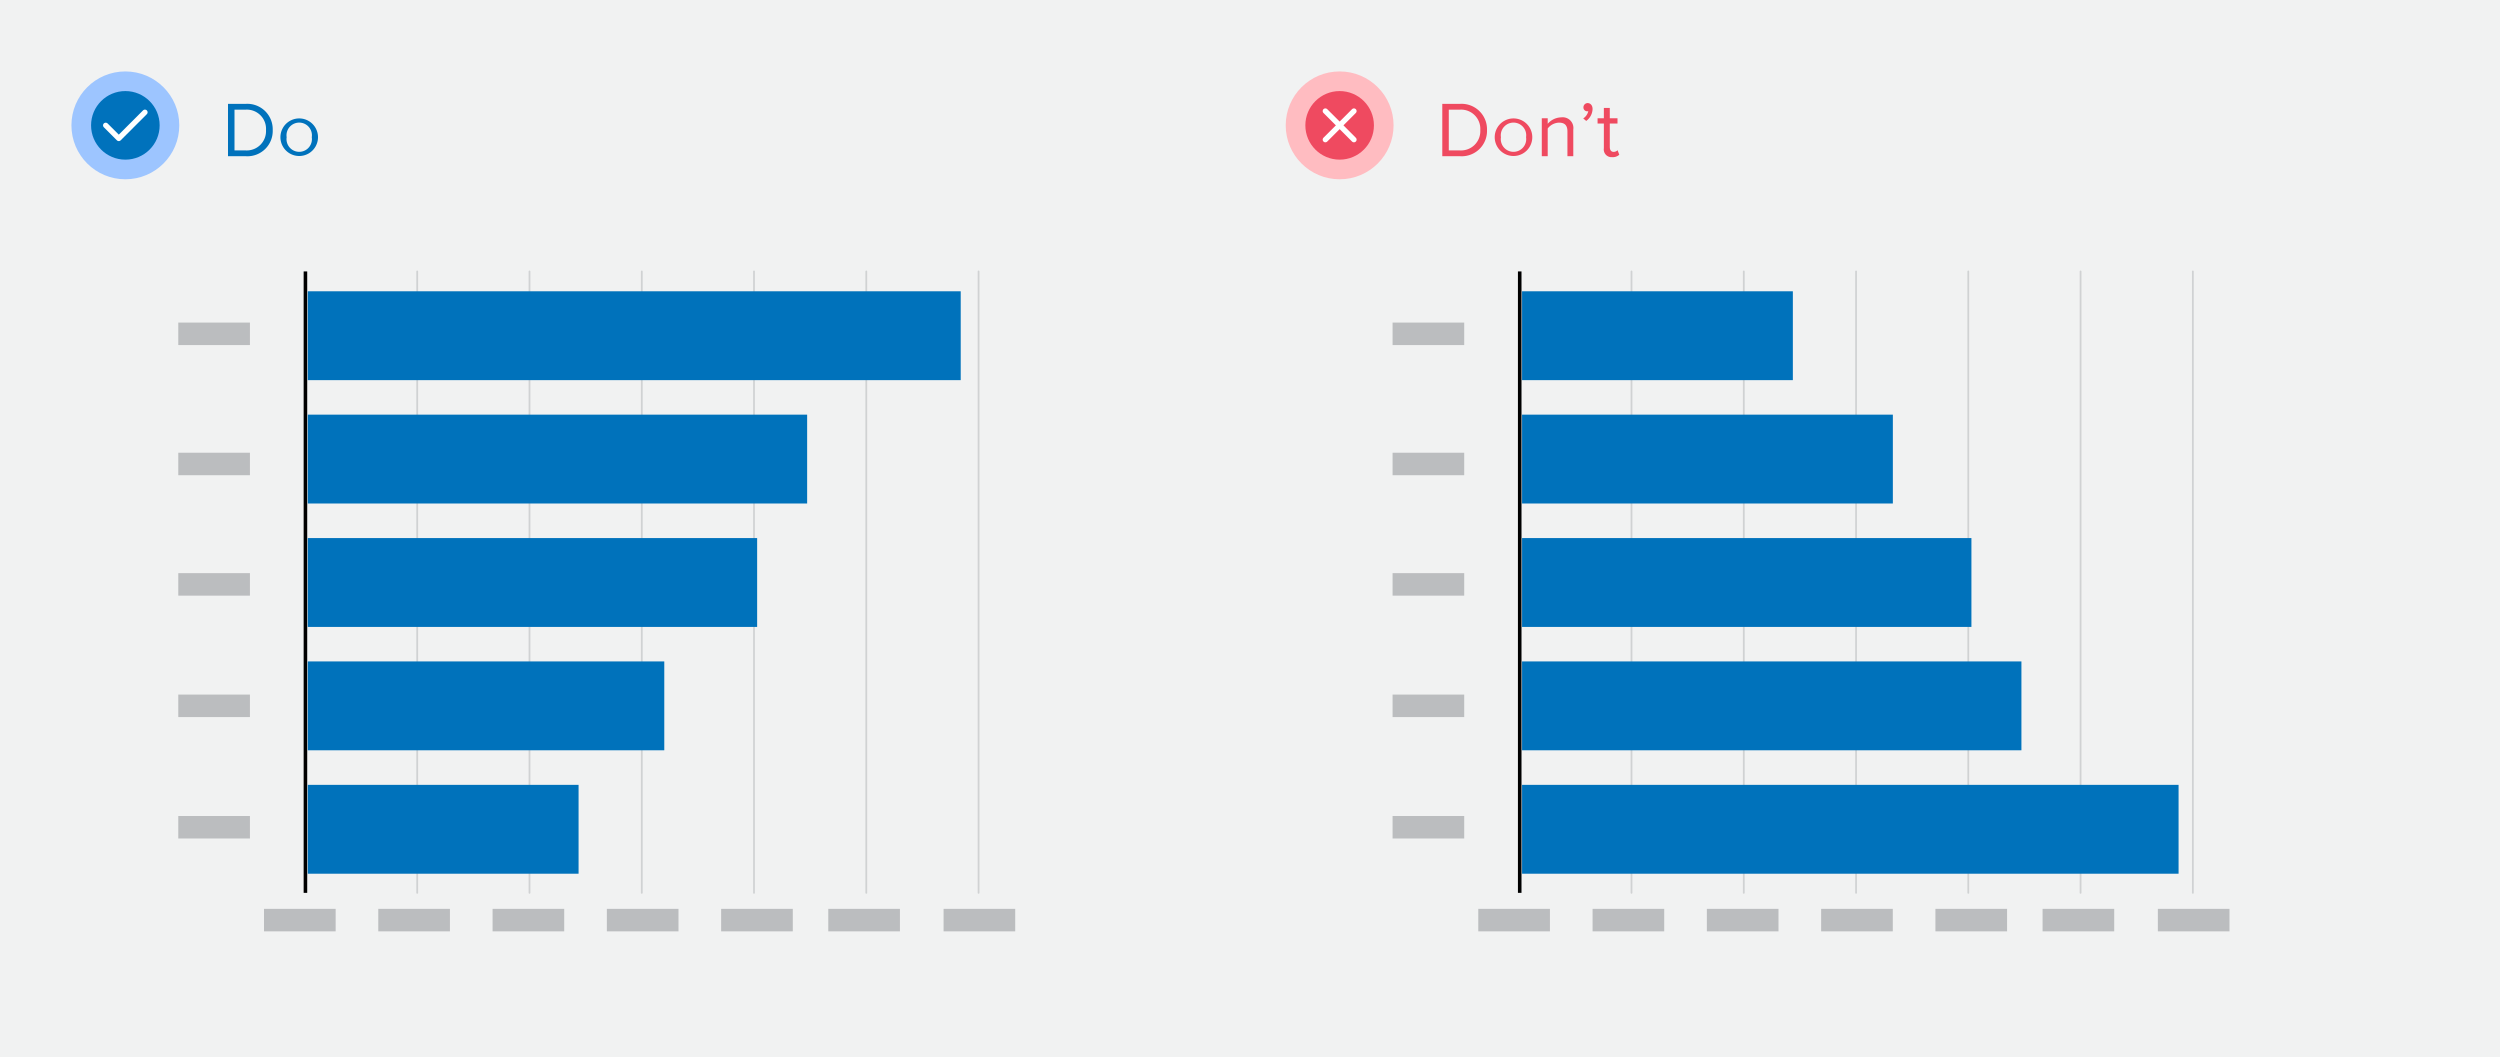 <svg xmlns="http://www.w3.org/2000/svg" width="350" height="148" viewBox="0 0 350 148"><rect width="350" height="148" fill="#f1f2f2"/><line x1="42.76" y1="38" x2="42.76" y2="125" fill="none" stroke="#000" stroke-miterlimit="10" stroke-width="0.5"/><line x1="58.41" y1="38" x2="58.41" y2="125" fill="none" stroke="#d0d2d3" stroke-linecap="round" stroke-linejoin="round" stroke-width="0.25"/><line x1="74.13" y1="38" x2="74.13" y2="125" fill="none" stroke="#d0d2d3" stroke-linecap="round" stroke-linejoin="round" stroke-width="0.25"/><line x1="89.85" y1="38" x2="89.85" y2="125" fill="none" stroke="#d0d2d3" stroke-linecap="round" stroke-linejoin="round" stroke-width="0.25"/><line x1="105.56" y1="38" x2="105.56" y2="125" fill="none" stroke="#d0d2d3" stroke-linecap="round" stroke-linejoin="round" stroke-width="0.25"/><line x1="121.28" y1="38" x2="121.28" y2="125" fill="none" stroke="#d0d2d3" stroke-linecap="round" stroke-linejoin="round" stroke-width="0.25"/><line x1="137" y1="38" x2="137" y2="125" fill="none" stroke="#d0d2d3" stroke-linecap="round" stroke-linejoin="round" stroke-width="0.25"/><rect x="43.09" y="40.78" width="91.41" height="12.44" fill="#0072bb"/><rect x="43.09" y="58.05" width="69.91" height="12.44" fill="#0072bb"/><rect x="43.09" y="75.33" width="62.91" height="12.44" fill="#0072bb"/><rect x="43.09" y="92.6" width="49.91" height="12.44" fill="#0072bb"/><rect x="43.09" y="109.88" width="37.91" height="12.44" fill="#0072bb"/><rect x="24.96" y="45.16" width="10.03" height="3.15" fill="#bbbdbf"/><rect x="24.96" y="63.38" width="10.03" height="3.15" fill="#bbbdbf"/><rect x="24.96" y="80.24" width="10.03" height="3.15" fill="#bbbdbf"/><rect x="24.96" y="97.24" width="10.03" height="3.15" fill="#bbbdbf"/><rect x="24.96" y="114.24" width="10.03" height="3.15" fill="#bbbdbf"/><rect x="52.96" y="127.24" width="10.03" height="3.15" fill="#bbbdbf"/><rect x="36.96" y="127.24" width="10.03" height="3.15" fill="#bbbdbf"/><rect x="84.96" y="127.24" width="10.03" height="3.15" fill="#bbbdbf"/><rect x="68.96" y="127.24" width="10.03" height="3.15" fill="#bbbdbf"/><rect x="115.96" y="127.24" width="10.03" height="3.15" fill="#bbbdbf"/><rect x="100.96" y="127.24" width="10.03" height="3.15" fill="#bbbdbf"/><rect x="132.1" y="127.24" width="10.03" height="3.15" fill="#bbbdbf"/><line x1="212.76" y1="38" x2="212.76" y2="125" fill="none" stroke="#000" stroke-miterlimit="10" stroke-width="0.5"/><line x1="228.41" y1="38" x2="228.41" y2="125" fill="none" stroke="#d0d2d3" stroke-linecap="round" stroke-linejoin="round" stroke-width="0.25"/><line x1="244.13" y1="38" x2="244.13" y2="125" fill="none" stroke="#d0d2d3" stroke-linecap="round" stroke-linejoin="round" stroke-width="0.25"/><line x1="259.85" y1="38" x2="259.85" y2="125" fill="none" stroke="#d0d2d3" stroke-linecap="round" stroke-linejoin="round" stroke-width="0.25"/><line x1="275.56" y1="38" x2="275.56" y2="125" fill="none" stroke="#d0d2d3" stroke-linecap="round" stroke-linejoin="round" stroke-width="0.25"/><line x1="291.28" y1="38" x2="291.28" y2="125" fill="none" stroke="#d0d2d3" stroke-linecap="round" stroke-linejoin="round" stroke-width="0.25"/><line x1="307" y1="38" x2="307" y2="125" fill="none" stroke="#d0d2d3" stroke-linecap="round" stroke-linejoin="round" stroke-width="0.25"/><rect x="213.09" y="40.78" width="37.91" height="12.44" fill="#0072bb"/><rect x="213.09" y="58.05" width="51.91" height="12.44" fill="#0072bb"/><rect x="213.09" y="75.33" width="62.91" height="12.44" fill="#0072bb"/><rect x="213.09" y="92.6" width="69.91" height="12.44" fill="#0072bb"/><rect x="213.09" y="109.88" width="91.91" height="12.44" fill="#0072bb"/><rect x="194.96" y="45.16" width="10.03" height="3.15" fill="#bbbdbf"/><rect x="194.96" y="63.38" width="10.03" height="3.15" fill="#bbbdbf"/><rect x="194.96" y="80.24" width="10.03" height="3.15" fill="#bbbdbf"/><rect x="194.96" y="97.24" width="10.03" height="3.15" fill="#bbbdbf"/><rect x="194.96" y="114.24" width="10.03" height="3.15" fill="#bbbdbf"/><rect x="222.96" y="127.24" width="10.03" height="3.15" fill="#bbbdbf"/><rect x="206.96" y="127.24" width="10.03" height="3.15" fill="#bbbdbf"/><rect x="254.96" y="127.24" width="10.03" height="3.15" fill="#bbbdbf"/><rect x="238.96" y="127.24" width="10.03" height="3.15" fill="#bbbdbf"/><rect x="285.96" y="127.24" width="10.03" height="3.15" fill="#bbbdbf"/><rect x="270.96" y="127.24" width="10.03" height="3.15" fill="#bbbdbf"/><rect x="302.1" y="127.24" width="10.03" height="3.15" fill="#bbbdbf"/><path d="M31.92,21.87V14.54h2.5a3.56,3.56,0,0,1,3.76,3.67,3.54,3.54,0,0,1-3.76,3.66Zm5.32-3.66a2.69,2.69,0,0,0-2.82-2.86H32.83v5.71h1.59A2.7,2.7,0,0,0,37.24,18.21Z" fill="#0072bc"/><path d="M39.26,19.21a2.63,2.63,0,1,1,5.26,0,2.63,2.63,0,1,1-5.26,0Zm4.39,0a1.78,1.78,0,1,0-3.52,0,1.78,1.78,0,1,0,3.52,0Z" fill="#0072bc"/><circle cx="17.55" cy="17.55" r="7.55" fill="#9dc5ff"/><circle cx="17.55" cy="17.55" r="4.8" fill="#0072bc"/><polyline points="14.8 17.55 16.63 19.38 20.29 15.72" fill="none" stroke="#fff" stroke-linecap="round" stroke-linejoin="round" stroke-width="0.75"/><path d="M201.92,21.87V14.54h2.5a3.56,3.56,0,0,1,3.76,3.67,3.54,3.54,0,0,1-3.76,3.66Zm5.32-3.66a2.69,2.69,0,0,0-2.82-2.86h-1.59v5.71h1.59A2.7,2.7,0,0,0,207.24,18.21Z" fill="#ef4a60"/><path d="M209.26,19.21a2.63,2.63,0,1,1,5.26,0,2.63,2.63,0,1,1-5.26,0Zm4.39,0a1.78,1.78,0,1,0-3.52,0,1.78,1.78,0,1,0,3.52,0Z" fill="#ef4a60"/><path d="M219.44,21.87V18.4c0-.95-.48-1.23-1.19-1.23a2.06,2.06,0,0,0-1.57.82v3.88h-.83V16.56h.83v.77a2.58,2.58,0,0,1,1.9-.9,1.5,1.5,0,0,1,1.68,1.71v3.73Z" fill="#ef4a60"/><path d="M222.07,16.93l-.42-.35a1.65,1.65,0,0,0,.71-1l-.15,0a.53.53,0,0,1-.53-.56.6.6,0,0,1,.58-.59c.38,0,.7.3.7.84A2.14,2.14,0,0,1,222.07,16.93Z" fill="#ef4a60"/><path d="M224.54,20.76V17.29h-.88v-.73h.88V15.11h.83v1.45h1.08v.73h-1.08v3.29c0,.4.18.68.53.68a.75.75,0,0,0,.56-.23l.24.63a1.32,1.32,0,0,1-1,.34A1.08,1.08,0,0,1,224.54,20.76Z" fill="#ef4a60"/><circle cx="187.55" cy="17.55" r="7.55" fill="#ffbcc1"/><circle cx="187.55" cy="17.55" r="4.8" fill="#ef4a60"/><line x1="189.55" y1="15.55" x2="185.55" y2="19.55" fill="none" stroke="#fff" stroke-linecap="round" stroke-linejoin="round" stroke-width="0.75"/><line x1="189.55" y1="19.55" x2="185.55" y2="15.55" fill="none" stroke="#fff" stroke-linecap="round" stroke-linejoin="round" stroke-width="0.75"/></svg>